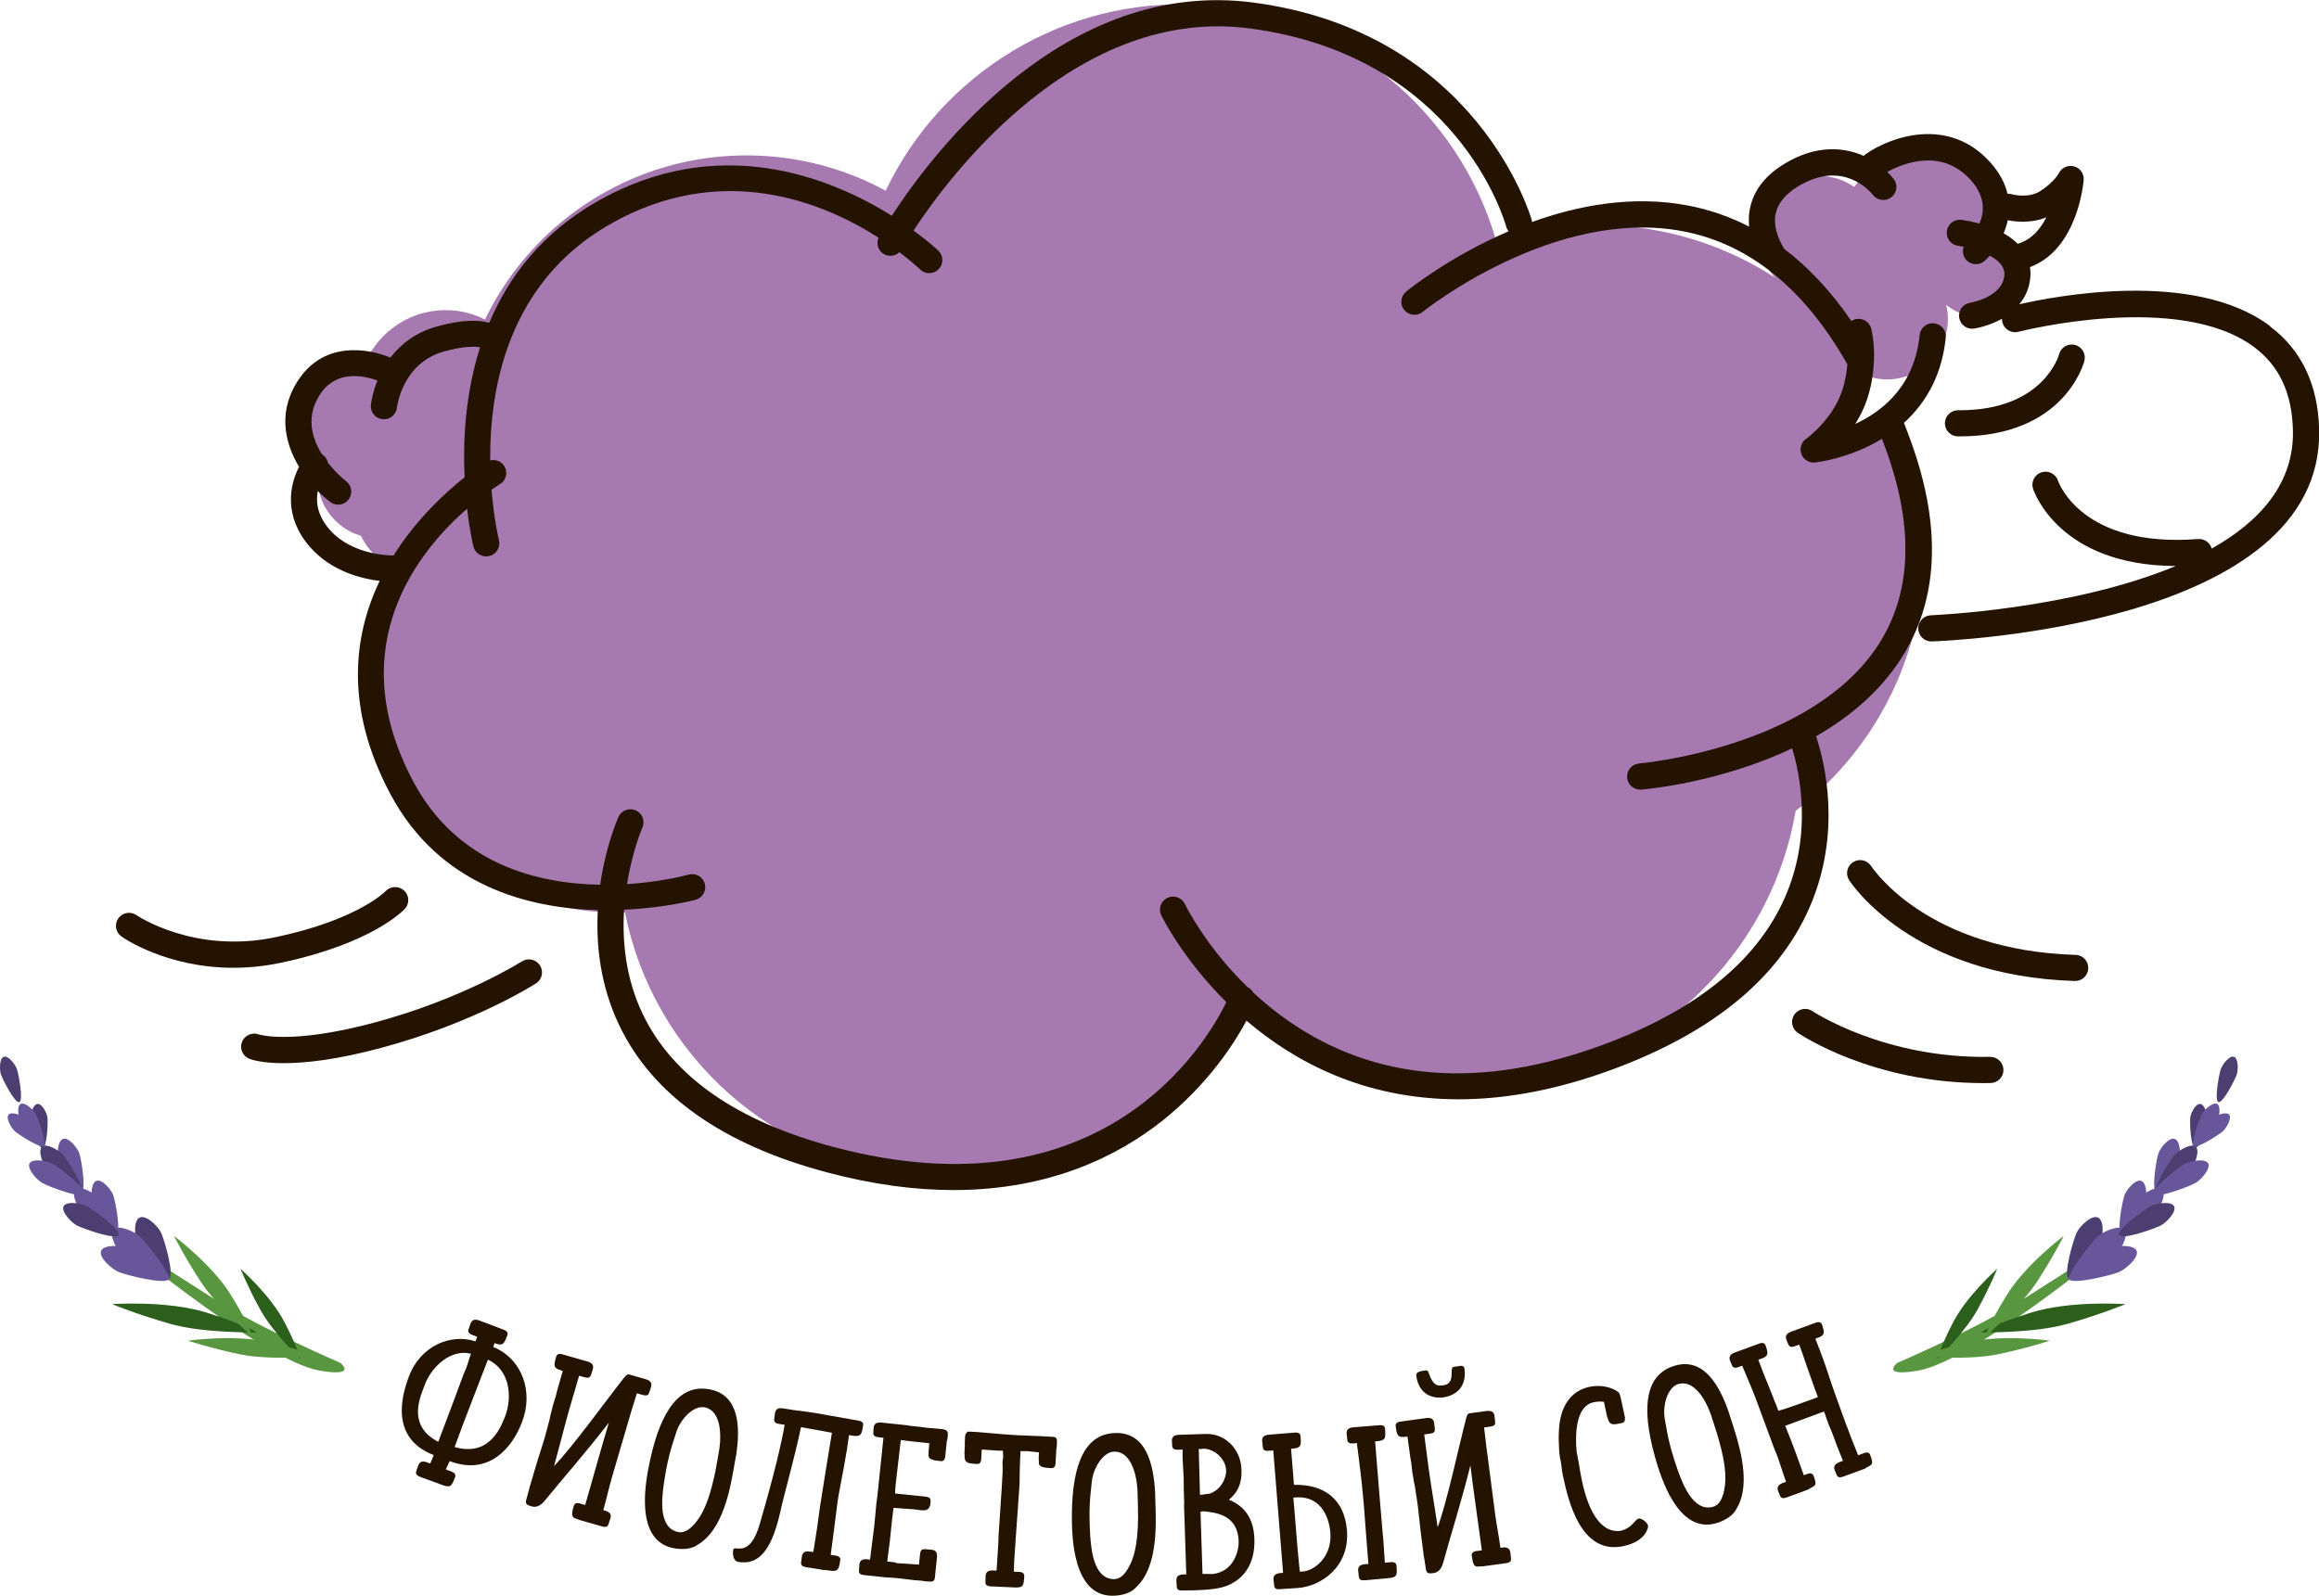 <?xml version="1.0" encoding="UTF-8"?> <svg xmlns="http://www.w3.org/2000/svg" width="154" height="106" viewBox="0 0 154 106" fill="none"> <g clip-path="url(#clip0_21_13262)"> <path d="M132.454 15.598C132.454 15.563 132.462 15.533 132.462 15.502C132.628 12.703 130.488 10.303 127.682 10.138C125.799 10.03 124.103 10.954 123.137 12.421C122.546 12.005 121.837 11.74 121.063 11.696C118.845 11.566 116.935 13.254 116.805 15.472C116.74 16.613 117.157 17.672 117.883 18.445C114.821 16.453 111.216 15.207 107.306 14.977C105.162 14.851 103.074 15.038 101.086 15.502C100.499 15.637 99.925 15.802 99.355 15.984C96.876 7.387 89.191 0.877 79.731 0.321C70.624 -0.213 62.504 4.926 58.816 12.668C56.397 11.349 53.653 10.529 50.717 10.355C42.675 9.882 35.499 14.4 32.206 21.223C31.519 20.875 30.75 20.658 29.932 20.611C27.583 20.472 25.487 21.748 24.452 23.692C24.304 23.666 24.156 23.649 24.004 23.64C21.786 23.51 19.876 25.198 19.746 27.416C19.668 28.748 20.25 29.963 21.207 30.749C21.146 30.992 21.103 31.244 21.09 31.504C20.977 33.409 22.216 35.076 23.973 35.592C24.434 36.59 25.296 37.398 26.431 37.749C26.548 37.784 26.661 37.814 26.779 37.836C25.843 39.689 25.265 41.76 25.135 43.96C24.626 52.631 31.254 60.074 39.948 60.586C40.47 60.617 40.992 60.621 41.505 60.599C43.367 70.082 51.456 77.486 61.573 78.076C70.511 78.602 78.501 73.658 82.284 66.155C85.929 69.592 90.761 71.823 96.163 72.139C107.519 72.803 117.375 64.792 119.245 53.859C124.085 50.162 127.343 44.459 127.73 37.91C127.948 34.199 127.217 30.649 125.751 27.498C123.437 29.547 120.436 29.851 120.436 29.851C120.436 29.851 122.402 28.475 123.155 26.209C123.324 25.701 123.424 25.211 123.485 24.751C123.69 24.855 123.907 24.951 124.133 25.02C126.256 25.68 128.513 24.495 129.174 22.377C129.4 21.657 129.405 20.923 129.239 20.242C129.7 20.645 130.288 20.901 130.944 20.941C132.514 21.032 133.863 19.838 133.954 18.271C134.024 17.126 133.397 16.097 132.44 15.594L132.454 15.598Z" fill="#A679B0"></path> <path d="M26.892 60.365C27.209 60.014 27.183 59.471 26.831 59.15C26.479 58.829 25.93 58.85 25.604 59.197C25.587 59.215 23.769 61.094 18.315 62.249C12.913 63.394 9.116 60.825 9.068 60.79C8.677 60.517 8.133 60.608 7.859 60.999C7.581 61.389 7.676 61.932 8.068 62.209C8.211 62.314 11.078 64.284 15.496 64.284C16.484 64.284 17.549 64.184 18.676 63.946C24.765 62.652 26.805 60.456 26.887 60.365H26.892Z" fill="#231300"></path> <path d="M34.659 63.859C34.62 63.885 30.745 66.341 24.908 67.912C19.332 69.414 17.206 68.715 17.197 68.715C16.749 68.542 16.244 68.763 16.07 69.21C15.897 69.657 16.118 70.16 16.566 70.334C16.697 70.382 17.38 70.62 18.828 70.62C20.276 70.62 22.342 70.403 25.356 69.592C31.467 67.947 35.429 65.43 35.594 65.321C35.999 65.061 36.116 64.527 35.855 64.123C35.594 63.72 35.06 63.603 34.655 63.863L34.659 63.859Z" fill="#231300"></path> <path d="M137.834 63.429C128.03 63.125 124.412 57.757 124.26 57.527C123.999 57.127 123.464 57.01 123.059 57.266C122.655 57.527 122.537 58.06 122.798 58.464C122.963 58.724 127.013 64.831 137.782 65.161C137.79 65.161 137.799 65.161 137.808 65.161C138.277 65.161 138.66 64.792 138.677 64.319C138.691 63.841 138.316 63.438 137.834 63.425V63.429Z" fill="#231300"></path> <path d="M132.162 70.2C125.129 70.334 120.415 67.196 120.367 67.166C119.971 66.897 119.427 66.997 119.158 67.396C118.888 67.791 118.988 68.333 119.384 68.602C119.588 68.741 124.372 71.944 131.701 71.944C131.862 71.944 132.027 71.944 132.193 71.94C132.671 71.931 133.054 71.536 133.045 71.055C133.036 70.577 132.636 70.195 132.158 70.204L132.162 70.2Z" fill="#231300"></path> <path d="M150.747 21.657C145.693 17.859 136.385 19.686 134.098 20.212C134.498 19.734 134.789 19.118 134.837 18.324C134.85 18.12 134.837 17.929 134.806 17.742C137.977 16.561 138.36 12.139 138.373 11.948C138.403 11.536 138.138 11.163 137.738 11.054C137.338 10.941 136.912 11.132 136.725 11.501C136.725 11.505 136.411 12.1 135.494 12.69C134.693 13.207 133.61 12.907 133.584 12.899C133.493 12.873 133.402 12.864 133.315 12.868C133.154 12.191 132.801 11.488 132.175 10.789C129.405 7.699 125.551 9.079 123.898 10.238C123.851 10.273 123.803 10.312 123.764 10.355C122.437 9.769 120.641 9.613 118.579 10.833C117.24 11.623 116.444 12.647 116.205 13.875C116.126 14.283 116.118 14.678 116.157 15.051C114.887 14.4 113.547 13.931 112.134 13.658C108.441 12.946 104.814 13.636 101.739 14.747C101.734 14.695 101.726 14.648 101.713 14.595C101.678 14.47 98.146 2.161 83.267 0.174C70.685 -1.506 61.895 10.216 59.224 14.331C55.201 11.814 47.725 8.737 39.583 13.424C35.951 15.516 33.772 18.41 32.493 21.44C31.793 21.244 30.715 21.218 29.044 21.678C27.575 22.082 26.591 22.889 25.93 23.753C24.326 23.093 21.599 22.737 19.928 25.077C18.406 27.207 18.872 29.36 19.859 31.014C19.22 32.229 18.832 34.308 20.568 36.313C22.003 37.971 24.052 38.448 25.213 38.587C23.473 42.224 22.869 47.007 25.922 52.74C29.175 58.846 35.09 60.33 39.7 60.452C39.574 62.752 39.853 65.452 41.127 68.112C43.345 72.747 47.99 76.032 54.927 77.877C58.033 78.702 60.821 79.049 63.321 79.049C69.763 79.049 74.269 76.757 77.169 74.461C80.227 72.035 81.975 69.288 82.776 67.799C85.972 70.529 90.596 73.02 96.863 73.02C99.673 73.02 102.809 72.521 106.292 71.319C113.347 68.88 118.009 65.183 120.145 60.33C122.333 55.357 121.193 50.683 120.602 48.903C122.759 47.666 124.781 46.008 126.217 43.791C128.722 39.928 128.965 35.098 126.943 29.434C126.773 28.957 126.604 28.518 126.438 28.089C128.048 26.626 128.983 24.721 129.213 22.425C129.261 21.948 128.913 21.522 128.435 21.474C127.952 21.427 127.53 21.774 127.482 22.251C127.291 24.143 126.521 25.702 125.19 26.878C124.56 27.438 123.864 27.854 123.203 28.162C123.511 27.676 123.79 27.121 123.994 26.509C124.251 25.736 124.394 24.929 124.433 24.113C124.438 24.074 124.442 24.031 124.442 23.992C124.442 23.948 124.451 23.901 124.451 23.857C124.481 22.672 124.272 21.861 124.264 21.826C124.142 21.366 123.672 21.088 123.207 21.205C123.111 21.231 123.024 21.27 122.946 21.323C121.615 19.378 120.132 17.785 118.505 16.549C118.327 16.279 117.709 15.264 117.914 14.222C118.053 13.502 118.575 12.873 119.466 12.343C122.402 10.607 124.181 12.699 124.377 12.946C124.668 13.324 125.212 13.398 125.595 13.107C125.977 12.816 126.047 12.269 125.756 11.892C125.638 11.74 125.495 11.579 125.329 11.419C126.343 10.863 128.931 9.791 130.879 11.966C131.862 13.063 131.775 14.096 131.453 14.852C131.027 14.734 130.618 14.652 130.257 14.604C129.774 14.539 129.348 14.882 129.287 15.355C129.226 15.828 129.561 16.266 130.04 16.327C130.044 16.327 130.188 16.349 130.401 16.397C130.301 16.687 130.353 17.022 130.575 17.265C130.749 17.451 130.983 17.547 131.218 17.547C131.427 17.547 131.636 17.473 131.801 17.321C131.91 17.221 132.019 17.108 132.132 16.983C132.693 17.278 133.136 17.69 133.106 18.25C133.019 19.751 130.853 20.107 130.836 20.112C130.361 20.181 130.031 20.624 130.105 21.097C130.17 21.526 130.54 21.835 130.962 21.835C131.005 21.835 131.049 21.835 131.092 21.826C131.166 21.813 132.053 21.674 132.949 21.175C132.949 21.253 132.949 21.335 132.975 21.418C133.097 21.882 133.571 22.16 134.037 22.039C134.145 22.013 144.705 19.309 149.707 23.067C151.373 24.317 152.208 26.122 152.269 28.579C152.352 32.116 150.068 34.642 146.876 36.439C146.767 36.048 146.393 35.775 145.971 35.805C138.308 36.4 136.733 32.12 136.664 31.925C136.511 31.474 136.024 31.226 135.568 31.374C135.111 31.521 134.863 32.012 135.011 32.468C135.085 32.689 136.768 37.567 144.484 37.597C137.516 40.501 128.374 40.861 128.226 40.87C127.748 40.887 127.369 41.286 127.387 41.768C127.404 42.237 127.787 42.606 128.256 42.606C128.265 42.606 128.274 42.606 128.287 42.606C129.348 42.571 154.317 41.586 154.009 28.54C153.939 25.558 152.843 23.254 150.755 21.683L150.747 21.657ZM26.07 36.894C26.07 36.894 26.061 36.894 26.052 36.894C26.022 36.894 23.395 36.92 21.881 35.171C21.042 34.199 20.968 33.288 21.107 32.611C21.385 32.897 21.664 33.14 21.925 33.34C22.081 33.462 22.268 33.522 22.455 33.522C22.716 33.522 22.973 33.405 23.142 33.184C23.438 32.806 23.369 32.259 22.986 31.964C22.925 31.916 22.342 31.456 21.777 30.736C21.738 30.549 21.638 30.376 21.477 30.245C21.451 30.224 21.42 30.206 21.39 30.189C20.694 29.087 20.255 27.594 21.342 26.07C22.407 24.578 24.156 24.946 25.065 25.276C24.717 26.14 24.639 26.826 24.63 26.895C24.582 27.372 24.93 27.798 25.404 27.846C25.435 27.846 25.465 27.85 25.495 27.85C25.935 27.85 26.313 27.516 26.361 27.073C26.361 27.043 26.7 24.109 29.501 23.341C30.793 22.985 31.515 23.002 31.88 23.072C30.897 26.17 30.736 29.278 30.854 31.704C29.562 32.728 27.648 34.49 26.135 36.899C26.113 36.899 26.091 36.894 26.07 36.894ZM122.681 24.178C122.637 24.782 122.524 25.372 122.337 25.94C121.689 27.893 119.962 29.134 119.945 29.143C119.619 29.369 119.493 29.785 119.627 30.159C119.754 30.502 120.08 30.723 120.441 30.723C120.471 30.723 120.497 30.723 120.528 30.719C120.636 30.706 122.82 30.467 124.977 29.148C125.081 29.421 125.186 29.703 125.29 29.994C127.117 35.119 126.934 39.433 124.742 42.823C120.293 49.697 108.963 50.704 108.85 50.713C108.371 50.752 108.015 51.173 108.054 51.65C108.093 52.106 108.471 52.449 108.919 52.449C108.941 52.449 108.967 52.449 108.989 52.449C109.307 52.423 114.221 51.989 119.014 49.706C119.536 51.429 120.367 55.439 118.531 59.619C116.6 64.011 112.281 67.391 105.705 69.666C97.694 72.435 90.722 71.675 84.99 67.404C84.355 66.931 83.781 66.441 83.246 65.946C83.159 65.79 83.024 65.66 82.854 65.577C80.04 62.843 78.718 60.118 78.688 60.053C78.483 59.619 77.966 59.432 77.531 59.636C77.096 59.84 76.909 60.356 77.113 60.79C77.148 60.86 78.513 63.663 81.441 66.567C80.114 69.288 73.268 80.95 55.362 76.189C48.947 74.483 44.685 71.514 42.688 67.37C41.544 64.987 41.314 62.526 41.444 60.426C44.189 60.304 46.146 59.779 46.198 59.766C46.659 59.636 46.929 59.159 46.803 58.699C46.672 58.239 46.194 57.965 45.733 58.095C45.55 58.147 43.91 58.581 41.636 58.729C41.992 56.516 42.645 55.005 42.658 54.975C42.854 54.536 42.658 54.024 42.219 53.829C41.779 53.634 41.266 53.829 41.07 54.267C41.005 54.411 40.227 56.194 39.857 58.768C35.703 58.703 30.375 57.41 27.448 51.919C22.642 42.905 27.792 36.595 31.019 33.791C31.198 35.31 31.432 36.269 31.441 36.304C31.541 36.695 31.893 36.959 32.285 36.959C32.354 36.959 32.428 36.951 32.502 36.934C32.968 36.816 33.25 36.343 33.133 35.879C33.12 35.835 32.802 34.516 32.641 32.528C32.941 32.32 33.142 32.199 33.198 32.164C33.611 31.916 33.742 31.383 33.494 30.975C33.294 30.645 32.911 30.497 32.554 30.58C32.511 25.745 33.755 18.784 40.444 14.93C47.942 10.616 54.718 13.463 58.341 15.785C58.167 16.188 58.32 16.666 58.711 16.883C58.846 16.956 58.989 16.991 59.133 16.991C59.355 16.991 59.568 16.904 59.729 16.753C60.538 17.364 61.021 17.82 61.103 17.898C61.447 18.232 61.999 18.224 62.334 17.881C62.669 17.538 62.66 16.987 62.317 16.653C62.291 16.631 61.703 16.071 60.664 15.312C63.16 11.514 71.555 0.365 83.028 1.892C96.733 3.724 99.899 14.591 100.025 15.056C100.056 15.173 100.112 15.273 100.182 15.364C96.276 17.043 93.579 19.205 93.379 19.369C93.005 19.673 92.953 20.22 93.253 20.589C93.553 20.958 94.106 21.019 94.475 20.715C94.562 20.645 103.231 13.714 111.799 15.368C116.183 16.214 119.841 19.187 122.672 24.187L122.681 24.178ZM133.058 15.494C133.175 15.22 133.267 14.93 133.332 14.626C133.806 14.726 134.863 14.86 135.894 14.435C135.507 15.203 134.92 15.911 134.045 16.175C134.028 16.18 134.011 16.193 133.993 16.197C133.723 15.928 133.406 15.694 133.062 15.494H133.058Z" fill="#231300"></path> <path d="M130.135 28.987C137.055 28.987 138.369 24.174 138.421 23.965C138.538 23.501 138.26 23.028 137.794 22.911C137.329 22.794 136.855 23.071 136.738 23.536C136.729 23.575 135.72 27.251 130.135 27.251C130.101 27.251 130.061 27.251 130.027 27.251C129.548 27.251 129.161 27.637 129.157 28.11C129.157 28.587 129.539 28.983 130.018 28.987C130.057 28.987 130.096 28.987 130.135 28.987Z" fill="#231300"></path> <path d="M22.603 90.528C22.603 90.528 17.341 88.263 14.348 86.362C11.356 84.461 6.946 81.635 6.946 81.635C6.946 81.635 17.31 90.376 21.242 91.045C23.786 91.479 22.603 90.528 22.603 90.528Z" fill="#599640"></path> <path d="M15.971 84.279C15.971 84.279 17.989 86.054 18.915 87.863C19.842 89.673 19.933 90.272 19.933 90.272C19.933 90.272 18.102 88.484 17.288 87.004C16.475 85.524 15.971 84.279 15.971 84.279Z" fill="#2B5F1B"></path> <path d="M12.482 89.052C12.482 89.052 15.614 88.61 17.941 89.165C20.268 89.721 20.881 90.098 20.881 90.098C20.881 90.098 17.88 90.367 15.927 89.959C13.979 89.552 12.478 89.052 12.478 89.052H12.482Z" fill="#599640"></path> <path d="M7.433 86.626C7.433 86.626 11.082 86.366 13.726 87.191C16.371 88.015 17.045 88.501 17.045 88.501C17.045 88.501 13.561 88.571 11.343 87.946C9.125 87.321 7.437 86.622 7.437 86.622L7.433 86.626Z" fill="#2B5F1B"></path> <path d="M11.556 82.096C11.556 82.096 14.087 83.992 15.34 86.028C16.593 88.063 16.758 88.762 16.758 88.762C16.758 88.762 14.444 86.835 13.352 85.172C12.261 83.51 11.556 82.1 11.556 82.1V82.096Z" fill="#599640"></path> <path d="M9.138 82.608C9.342 83.037 10.773 85.164 11.204 84.964C11.634 84.765 10.899 82.304 10.695 81.874C10.49 81.445 9.703 80.672 9.273 80.876C8.842 81.08 8.938 82.178 9.138 82.608Z" fill="#4D3E71"></path> <path d="M8.138 83.402C8.512 83.749 10.782 85.337 11.108 84.99C11.434 84.643 9.686 82.495 9.312 82.147C8.938 81.8 7.855 81.319 7.529 81.666C7.203 82.013 7.759 83.055 8.138 83.406V83.402Z" fill="#675699"></path> <path d="M7.898 84.5C8.372 84.695 11.056 85.381 11.239 84.942C11.421 84.504 9.029 83.106 8.555 82.911C8.081 82.716 6.898 82.647 6.715 83.085C6.533 83.523 7.424 84.304 7.898 84.5Z" fill="#675699"></path> <path d="M6.154 79.878C6.289 80.255 7.32 82.152 7.698 82.017C8.076 81.883 7.655 79.761 7.52 79.387C7.385 79.014 6.78 78.302 6.406 78.437C6.032 78.571 6.019 79.504 6.154 79.878Z" fill="#675699"></path> <path d="M5.393 80.498C5.68 80.819 7.459 82.33 7.759 82.065C8.059 81.8 6.767 79.86 6.48 79.535C6.193 79.209 5.323 78.723 5.023 78.988C4.723 79.253 5.106 80.173 5.393 80.494V80.498Z" fill="#675699"></path> <path d="M5.106 81.401C5.489 81.601 7.685 82.391 7.872 82.039C8.059 81.688 6.167 80.325 5.785 80.121C5.402 79.921 4.415 79.765 4.228 80.121C4.041 80.477 4.723 81.201 5.106 81.401Z" fill="#4D3E71"></path> <path d="M3.897 77.083C4.023 77.46 5.002 79.392 5.38 79.266C5.758 79.14 5.402 77.009 5.276 76.632C5.15 76.254 4.567 75.525 4.188 75.651C3.81 75.776 3.771 76.705 3.897 77.083Z" fill="#675699"></path> <path d="M3.123 77.682C3.401 78.011 5.136 79.57 5.441 79.313C5.745 79.057 4.51 77.083 4.232 76.753C3.953 76.423 3.097 75.911 2.792 76.167C2.488 76.423 2.844 77.352 3.123 77.686V77.682Z" fill="#4D3E71"></path> <path d="M2.81 78.58C3.188 78.793 5.358 79.643 5.558 79.292C5.758 78.94 3.901 77.53 3.523 77.317C3.145 77.104 2.166 76.927 1.966 77.274C1.77 77.621 2.431 78.367 2.81 78.58Z" fill="#675699"></path> <path d="M2.04 74.37C2.075 74.678 2.514 76.288 2.823 76.254C3.132 76.219 3.188 74.548 3.153 74.24C3.119 73.932 2.792 73.29 2.484 73.329C2.175 73.368 2.005 74.062 2.04 74.37Z" fill="#4D3E71"></path> <path d="M1.383 74.531C1.544 74.826 2.614 76.275 2.888 76.128C3.162 75.98 2.531 74.292 2.37 73.997C2.209 73.702 1.644 73.181 1.37 73.329C1.096 73.476 1.222 74.236 1.383 74.531Z" fill="#675699"></path> <path d="M0.065 71.38C0.174 71.697 0.987 73.307 1.279 73.207C1.57 73.107 1.235 71.337 1.126 71.02C1.018 70.703 0.548 70.095 0.252 70.195C-0.039 70.295 -0.044 71.063 0.065 71.38Z" fill="#4D3E71"></path> <path d="M1.005 75.16C1.257 75.377 2.77 76.362 2.975 76.128C3.179 75.894 1.992 74.535 1.74 74.314C1.487 74.093 0.77 73.806 0.57 74.04C0.365 74.275 0.752 74.943 1.005 75.16Z" fill="#675699"></path> <path d="M125.999 90.528C125.999 90.528 131.262 88.263 134.254 86.362C137.247 84.461 141.657 81.635 141.657 81.635C141.657 81.635 131.292 90.376 127.361 91.045C124.816 91.479 125.999 90.528 125.999 90.528Z" fill="#599640"></path> <path d="M132.632 84.279C132.632 84.279 130.614 86.054 129.687 87.863C128.761 89.669 128.67 90.272 128.67 90.272C128.67 90.272 130.501 88.484 131.314 87.004C132.127 85.524 132.632 84.279 132.632 84.279Z" fill="#2B5F1B"></path> <path d="M136.12 89.052C136.12 89.052 132.988 88.61 130.662 89.165C128.335 89.721 127.721 90.098 127.721 90.098C127.721 90.098 130.722 90.367 132.675 89.959C134.624 89.552 136.124 89.052 136.124 89.052H136.12Z" fill="#599640"></path> <path d="M141.165 86.626C141.165 86.626 137.516 86.366 134.872 87.191C132.232 88.015 131.553 88.501 131.553 88.501C131.553 88.501 135.037 88.571 137.255 87.946C139.473 87.321 141.161 86.622 141.161 86.622L141.165 86.626Z" fill="#2B5F1B"></path> <path d="M137.046 82.096C137.046 82.096 134.515 83.992 133.263 86.028C132.01 88.063 131.845 88.762 131.845 88.762C131.845 88.762 134.159 86.835 135.25 85.172C136.342 83.51 137.046 82.1 137.046 82.1V82.096Z" fill="#599640"></path> <path d="M139.465 82.608C139.26 83.037 137.829 85.164 137.399 84.964C136.968 84.765 137.703 82.304 137.907 81.874C138.112 81.445 138.899 80.672 139.33 80.876C139.76 81.08 139.665 82.178 139.465 82.608Z" fill="#4D3E71"></path> <path d="M140.465 83.402C140.091 83.749 137.821 85.337 137.494 84.99C137.168 84.643 138.917 82.495 139.291 82.147C139.665 81.8 140.748 81.319 141.074 81.666C141.4 82.013 140.843 83.055 140.465 83.406V83.402Z" fill="#675699"></path> <path d="M140.704 84.5C140.23 84.695 137.547 85.381 137.364 84.942C137.181 84.504 139.573 83.106 140.047 82.911C140.522 82.716 141.705 82.647 141.887 83.085C142.07 83.523 141.178 84.304 140.704 84.5Z" fill="#675699"></path> <path d="M142.448 79.878C142.314 80.255 141.283 82.152 140.904 82.017C140.526 81.883 140.948 79.761 141.083 79.387C141.217 79.014 141.822 78.302 142.196 78.437C142.574 78.571 142.583 79.504 142.448 79.878Z" fill="#675699"></path> <path d="M143.209 80.498C142.922 80.819 141.143 82.33 140.843 82.065C140.543 81.8 141.835 79.86 142.122 79.535C142.409 79.214 143.279 78.723 143.579 78.988C143.879 79.253 143.496 80.173 143.209 80.494V80.498Z" fill="#675699"></path> <path d="M143.496 81.401C143.114 81.601 140.917 82.391 140.73 82.039C140.543 81.688 142.435 80.325 142.818 80.121C143.201 79.921 144.188 79.765 144.375 80.121C144.562 80.477 143.879 81.201 143.496 81.401Z" fill="#4D3E71"></path> <path d="M144.706 77.083C144.579 77.46 143.601 79.392 143.222 79.266C142.844 79.14 143.201 77.009 143.327 76.632C143.453 76.254 144.036 75.525 144.414 75.651C144.793 75.776 144.832 76.705 144.706 77.083Z" fill="#675699"></path> <path d="M145.48 77.682C145.201 78.011 143.466 79.57 143.161 79.313C142.857 79.057 144.092 77.083 144.371 76.753C144.649 76.423 145.506 75.911 145.81 76.167C146.115 76.423 145.758 77.352 145.48 77.686V77.682Z" fill="#4D3E71"></path> <path d="M145.793 78.58C145.414 78.793 143.244 79.643 143.044 79.292C142.844 78.94 144.701 77.53 145.08 77.317C145.458 77.104 146.437 76.927 146.637 77.274C146.832 77.621 146.171 78.367 145.793 78.58Z" fill="#675699"></path> <path d="M146.563 74.37C146.528 74.678 146.089 76.288 145.78 76.254C145.471 76.219 145.414 74.548 145.449 74.24C145.484 73.932 145.81 73.29 146.119 73.329C146.428 73.368 146.597 74.062 146.563 74.37Z" fill="#4D3E71"></path> <path d="M147.219 74.531C147.059 74.826 145.989 76.275 145.715 76.128C145.441 75.98 146.071 74.292 146.232 73.997C146.393 73.702 146.958 73.181 147.232 73.329C147.506 73.476 147.38 74.236 147.219 74.531Z" fill="#675699"></path> <path d="M148.537 71.38C148.429 71.697 147.615 73.307 147.324 73.207C147.032 73.107 147.367 71.337 147.476 71.02C147.585 70.703 148.054 70.095 148.35 70.195C148.646 70.295 148.646 71.063 148.537 71.38Z" fill="#4D3E71"></path> <path d="M147.598 75.16C147.346 75.377 145.832 76.362 145.628 76.128C145.423 75.894 146.61 74.535 146.863 74.314C147.115 74.093 147.833 73.806 148.033 74.04C148.233 74.275 147.85 74.943 147.598 75.16Z" fill="#675699"></path> <path d="M28.57 97.212C28.631 97.094 28.705 96.899 28.801 96.652C25.891 95.532 26.666 92.715 27.161 91.418C27.944 89.365 29.958 88.566 31.576 89.1L31.693 88.796L31.402 88.688C31.015 88.54 31.058 88.432 31.193 88.072C31.263 87.894 31.311 87.516 31.85 87.72L33.52 88.354C33.681 88.432 33.746 88.549 33.694 88.688C33.472 89.265 33.411 89.434 32.842 89.217L32.759 89.469C34.72 90.294 35.421 92.485 34.677 94.43L34.629 94.555C34.042 96.053 32.541 98.071 29.862 97.055C29.741 97.294 29.671 97.472 29.606 97.606L30.049 97.776C30.21 97.854 30.276 97.971 30.223 98.11C30.002 98.687 29.941 98.856 29.371 98.639L28.027 98.145L27.931 98.11C27.544 97.962 27.588 97.854 27.722 97.494C27.792 97.316 27.84 96.938 28.379 97.142L28.57 97.216V97.212ZM28.101 92.264C27.731 93.227 27.253 94.816 29.105 95.771C29.697 94.226 30.223 92.802 30.797 91.253C30.845 91.127 30.906 91.01 30.95 90.901C31.076 90.571 31.15 90.25 31.276 89.92C29.932 89.582 28.679 90.797 28.244 91.895L28.101 92.268V92.264ZM32.402 90.315C31.893 91.652 31.367 92.984 30.863 94.308C30.61 94.968 30.441 95.458 30.189 96.118C32.385 96.747 33.176 95.042 33.55 94.065C34.011 92.85 33.907 91.014 32.402 90.315Z" fill="#231300"></path> <path d="M40.17 100.341C40.727 100.497 40.54 100.827 40.483 101.013C40.379 101.382 40.344 101.495 39.948 101.382L38.426 100.948L38.483 100.966C38.439 100.953 38.304 100.883 38.191 100.853C37.891 100.766 37.995 100.414 38.108 100.015C38.148 99.872 38.274 99.816 38.448 99.85L38.861 99.968L39.831 96.561C40.018 95.91 40.209 95.241 40.435 94.495C38.826 96.582 37.43 98.136 36.169 99.694C35.812 100.128 35.495 100.115 35.312 100.063C35.012 99.976 34.86 99.92 34.951 99.607L35.008 99.408C35.103 99.069 35.125 98.948 35.181 98.752C35.316 98.284 35.455 97.85 35.638 97.207L36.147 95.588L36.195 95.419C36.282 95.12 36.347 94.833 36.43 94.534L36.482 94.352L36.578 93.904C36.625 93.735 36.673 93.566 36.708 93.388C36.769 93.175 36.847 92.954 36.913 92.724C36.947 92.611 36.965 92.494 36.995 92.381L37.373 91.062L37.304 91.04C36.721 90.875 36.769 90.706 36.938 90.107C36.978 89.964 37.104 89.907 37.278 89.942L39 90.433C39.557 90.589 39.37 90.919 39.318 91.105C39.213 91.474 39.178 91.587 38.783 91.474L38.456 91.383L37.787 93.679C37.539 94.543 37.043 96.504 36.791 97.385C38.056 96.075 40.227 93.054 41.453 91.5C41.645 91.261 41.714 91.283 41.845 91.318L42.867 91.609C43.423 91.765 43.236 92.095 43.184 92.281C43.08 92.65 43.045 92.763 42.649 92.65L42.292 92.55L42.058 93.314C41.949 93.635 41.862 93.948 41.771 94.26L40.631 98.153C40.388 99.004 40.327 99.386 40.061 100.31L40.174 100.341H40.17Z" fill="#231300"></path> <path d="M48.508 98.67C47.973 101.122 47.116 102.142 46.35 102.598C45.968 102.893 45.32 102.962 44.667 102.823C42.123 102.272 42.858 98.414 43.171 96.986C43.884 93.714 45.137 91.856 47.203 92.303C49.082 92.711 49.178 94.768 48.882 96.682L48.864 96.756C48.782 97.207 48.677 97.893 48.508 98.67ZM46.794 93.484C46.085 93.332 45.198 94.226 44.907 95.141C44.711 95.762 44.524 96.266 44.332 97.16C44.224 97.65 44.141 98.175 44.076 98.614C43.963 99.481 43.693 101.474 45.024 101.764C45.633 101.895 46.15 101.239 46.468 100.762C46.946 100.02 47.242 98.939 47.434 98.071C47.56 97.494 47.642 96.969 47.708 96.604C47.881 95.797 48.055 93.753 46.798 93.479L46.794 93.484Z" fill="#231300"></path> <path d="M53.996 103.097C54.005 103.053 54.027 102.997 54.04 102.91L54.275 101.408C54.344 100.957 54.384 100.514 54.458 100.063C54.632 98.969 55.04 96.361 55.232 95.254L55.245 95.168L55.171 95.154C53.731 94.898 53.44 94.838 53.292 94.816L53.192 94.799C52.8 96.708 52.074 99.238 51.804 100.48C51.178 103.236 50.243 103.939 49.043 103.752C48.69 103.696 48.642 103.257 48.69 102.949C48.751 102.554 49.765 103.626 50.461 101.209C51.448 97.793 51.857 96.035 52.109 94.642L51.774 94.59C51.365 94.525 51.383 94.408 51.444 94.03C51.474 93.84 51.444 93.462 52.013 93.553L52.818 93.679C53.183 93.722 53.757 93.796 54.11 93.853L57.08 94.378C57.254 94.421 57.341 94.525 57.319 94.668C57.224 95.28 57.193 95.454 56.597 95.363L56.38 95.328C56.328 95.649 56.297 95.957 56.249 96.248C56.175 96.608 56.132 96.99 56.054 97.381L55.875 98.323L55.68 99.369C55.567 100.085 55.488 100.862 55.388 101.595L55.166 103.279L55.562 103.34C55.736 103.383 55.823 103.487 55.801 103.63C55.706 104.242 55.675 104.416 55.08 104.325L54.819 104.286L54.697 104.295C54.566 104.26 54.362 104.225 54.231 104.208L53.562 104.104C53.153 104.038 53.17 103.921 53.231 103.544C53.261 103.353 53.231 102.975 53.801 103.066L54.005 103.097H53.996Z" fill="#231300"></path> <path d="M60.325 94.686C60.355 94.686 60.381 94.708 60.412 94.708L61.086 94.777C61.19 94.786 61.351 94.82 61.538 94.838C61.891 94.873 62.334 94.907 62.526 94.925C62.982 94.972 62.965 95.133 62.926 95.515C62.921 95.576 62.913 95.645 62.878 95.701L62.765 96.804C62.73 96.977 62.634 97.073 62.486 97.055C62.073 97.012 61.634 96.969 61.664 96.66C61.673 96.556 61.664 96.391 61.664 96.348V96.409L61.717 95.866L61.63 95.858C61.012 95.793 60.321 95.723 59.82 95.654L59.49 98.514C59.472 98.661 59.416 99.204 59.464 99.208L61.36 99.403C61.756 99.447 61.825 99.495 61.791 99.85C61.747 100.276 61.53 100.358 61.134 100.315C61.003 100.302 60.855 100.271 60.725 100.258L59.337 100.159C59.307 100.454 59.264 100.731 59.233 101.009L59.094 102.359C59.059 102.68 58.968 103.279 58.92 103.722L59.377 103.769C59.433 103.791 59.494 103.795 59.533 103.83L61.025 103.926L61.095 103.279C61.138 102.867 61.238 102.88 61.669 102.923C61.904 102.949 62.282 102.897 62.221 103.47L62.082 104.807C62.06 105.011 61.921 105.071 61.804 105.058H61.773C61.682 105.058 61.551 105.045 61.39 105.032C61.316 105.024 61.26 105.002 61.199 104.998C61.051 104.98 60.89 104.98 60.729 104.963C60.39 104.928 60.068 104.88 59.759 104.846C59.511 104.82 59.272 104.794 59.068 104.789L58.92 104.772C58.92 104.772 58.946 104.789 58.994 104.794L57.419 104.629C57.006 104.585 57.019 104.468 57.059 104.086C57.08 103.895 57.028 103.518 57.602 103.578L57.781 103.596L57.798 103.435C57.824 103.201 57.863 102.967 57.885 102.732L58.059 101.356L58.085 101.092C58.128 100.666 58.154 100.284 58.194 99.903C58.211 99.742 58.246 99.568 58.259 99.434L58.668 95.502L58.372 95.471C57.976 95.428 57.972 95.311 58.007 94.972C58.024 94.825 57.972 94.434 58.546 94.495L60.325 94.681V94.686Z" fill="#231300"></path> <path d="M66.179 104.334L66.292 102.598C66.301 102.42 66.314 102.246 66.309 102.068L66.522 98.856L66.57 98.001C66.579 97.841 66.588 97.663 66.583 97.485L66.575 97.116C66.579 97.012 66.605 96.864 66.623 96.778C66.627 96.691 66.592 96.508 66.601 96.361C66.466 96.352 66.335 96.361 66.231 96.357C65.905 96.339 65.553 96.305 65.196 96.283L65.157 96.977C65.131 97.155 65.039 97.251 64.891 97.242C64.243 97.203 64.022 97.194 64.056 96.587V96.556C64.056 96.556 64.039 96.6 64.039 96.643L64.074 96.04C64.065 95.966 64.07 95.875 64.074 95.758C64.083 95.623 64.061 95.224 64.196 95.172C64.261 95.085 64.096 95.076 64.97 95.128C65.353 95.15 66.383 95.267 67.462 95.328C68.319 95.376 68.441 95.354 69.928 95.441C70.254 95.458 70.193 95.706 70.176 96.061C70.176 96.135 70.167 96.196 70.15 96.252L70.093 97.255C70.067 97.433 69.976 97.528 69.828 97.52C69.415 97.498 68.971 97.472 68.989 97.159C68.993 97.055 68.975 96.895 68.975 96.847V96.908L68.997 96.465H68.923C68.571 96.439 68.362 96.4 68.245 96.391H67.771C67.719 97.338 67.714 97.941 67.706 98.592L67.453 102.185C67.41 102.671 67.397 103.157 67.353 103.643C67.34 103.895 67.34 104.147 67.327 104.394L67.753 104.42C67.932 104.446 68.027 104.538 68.019 104.685C67.984 105.306 67.975 105.479 67.366 105.445L65.935 105.379H65.831C65.418 105.349 65.422 105.232 65.448 104.85C65.457 104.659 65.392 104.286 65.966 104.316L66.175 104.329L66.179 104.334Z" fill="#231300"></path> <path d="M76.752 101.152C76.73 103.661 76.1 104.837 75.443 105.436C75.13 105.801 74.508 106.005 73.843 105.996C71.242 105.974 71.172 102.046 71.181 100.588C71.211 97.238 72.055 95.168 74.169 95.185C76.091 95.202 76.604 97.199 76.709 99.13V99.204C76.717 99.659 76.757 100.354 76.752 101.152ZM74.012 96.422C73.286 96.418 72.599 97.472 72.503 98.431C72.438 99.078 72.359 99.612 72.351 100.527C72.351 101.031 72.372 101.56 72.398 102.003C72.464 102.875 72.612 104.88 73.973 104.893C74.595 104.898 74.969 104.151 75.182 103.622C75.499 102.797 75.569 101.678 75.578 100.792C75.582 100.202 75.556 99.672 75.547 99.304C75.556 98.479 75.304 96.439 74.021 96.426L74.012 96.422Z" fill="#231300"></path> <path d="M80.088 95.25C81.301 95.211 82.397 96.196 82.445 97.624C82.48 98.626 82.128 99.199 81.606 99.616C82.58 100.011 83.258 100.788 83.302 102.233C83.354 103.9 82.589 104.841 81.597 105.284C81.101 105.505 80.41 105.601 79.362 105.636C79.153 105.644 78.918 105.636 78.666 105.644H78.561C78.148 105.662 78.144 105.544 78.131 105.158C78.126 104.967 78.022 104.598 78.6 104.581H78.779L78.631 99.989C78.631 99.928 78.631 99.872 78.64 99.798L78.609 98.826C78.605 98.635 78.609 98.444 78.609 98.249C78.596 97.806 78.553 97.381 78.535 96.877C78.535 96.743 78.54 96.595 78.535 96.478V96.287L78.261 96.296C77.861 96.309 77.844 96.192 77.831 95.853C77.826 95.706 77.726 95.324 78.3 95.306L80.088 95.25ZM79.688 99.295C79.866 99.29 80.144 99.234 80.279 99.217L80.266 99.234C81.175 98.969 81.441 98.045 81.427 97.689C81.401 96.847 80.566 96.209 79.901 96.231C79.857 96.231 79.814 96.248 79.77 96.248H79.609V96.357L79.688 99.29V99.295ZM79.722 100.401L79.857 104.546C80.436 104.546 80.492 104.555 80.523 104.555C81.984 104.39 82.276 102.932 82.258 102.389C82.202 100.575 80.688 100.475 79.931 100.384C79.857 100.401 79.783 100.401 79.727 100.406L79.722 100.401Z" fill="#231300"></path> <path d="M86.064 95.159C86.242 95.159 86.351 95.241 86.364 95.385C86.412 96.001 86.429 96.179 85.825 96.227L85.738 96.235L85.929 98.631C87.899 98.579 89.282 99.56 89.448 101.651C89.644 104.078 87.717 105.388 86.151 105.484L85.146 105.549L85.042 105.557C84.629 105.592 84.62 105.471 84.59 105.089C84.572 104.898 84.455 104.538 85.029 104.49L85.207 104.477L84.555 96.344L84.29 96.365C83.876 96.4 83.868 96.283 83.837 95.897C83.82 95.706 83.702 95.345 84.276 95.298L86.06 95.154L86.064 95.159ZM86.316 104.39H86.373C86.416 104.394 86.464 104.39 86.508 104.39C87.304 104.325 88.474 103.405 88.347 101.799C88.295 101.152 87.939 99.317 86.007 99.468L85.89 99.477C86.038 101.109 86.138 102.758 86.316 104.386V104.39ZM90.874 103.891L90.779 102.715C90.587 100.345 90.6 99.755 90.235 96.869L90.157 96.24C90.157 96.196 90.135 96.166 90.131 96.122C90.122 96.035 90.131 95.944 90.122 95.858L89.9 95.875C89.487 95.91 89.478 95.788 89.448 95.406C89.43 95.215 89.313 94.855 89.891 94.807L91.675 94.664C91.853 94.664 91.962 94.746 91.975 94.89C92.023 95.506 92.04 95.684 91.435 95.732L91.318 95.74L91.583 99.021C91.709 100.597 91.801 101.565 91.87 102.389C91.905 102.802 91.918 103.17 91.949 103.565L91.966 103.8L92.436 103.761C92.614 103.761 92.723 103.843 92.736 103.986C92.784 104.603 92.801 104.781 92.197 104.828L90.77 104.959L90.666 104.967C90.252 105.002 90.244 104.88 90.213 104.498C90.196 104.308 90.078 103.947 90.653 103.9L90.874 103.882V103.891Z" fill="#231300"></path> <path d="M99.755 102.797C100.325 102.719 100.291 103.097 100.317 103.288C100.369 103.67 100.386 103.787 99.973 103.839L98.407 104.052L98.464 104.043C98.42 104.047 98.268 104.043 98.151 104.056C97.842 104.099 97.794 103.735 97.737 103.322C97.716 103.175 97.807 103.075 97.981 103.036L98.407 102.98L97.924 99.473C97.833 98.8 97.737 98.114 97.646 97.338C97.011 99.898 96.359 101.877 95.837 103.808C95.689 104.351 95.389 104.464 95.202 104.49C94.893 104.533 94.732 104.538 94.689 104.216L94.658 104.012C94.61 103.661 94.58 103.548 94.549 103.344C94.484 102.862 94.436 102.407 94.345 101.747L94.158 100.059L94.136 99.885C94.093 99.577 94.041 99.286 93.997 98.982L93.971 98.791L93.88 98.344C93.858 98.171 93.832 97.993 93.793 97.819C93.762 97.602 93.745 97.364 93.714 97.129C93.697 97.012 93.666 96.899 93.653 96.782L93.466 95.424L93.392 95.432C92.792 95.515 92.766 95.341 92.684 94.725C92.662 94.577 92.753 94.478 92.927 94.439L94.697 94.195C95.267 94.117 95.232 94.495 95.258 94.686C95.311 95.068 95.328 95.185 94.915 95.237L94.58 95.285L94.889 97.654C95.01 98.544 95.345 100.54 95.472 101.448C96.102 99.738 96.872 96.105 97.368 94.191C97.446 93.896 97.52 93.887 97.65 93.87L98.703 93.727C99.273 93.649 99.238 94.026 99.264 94.217C99.316 94.599 99.334 94.716 98.921 94.768L98.555 94.82L98.651 95.61C98.681 95.949 98.725 96.27 98.773 96.591L99.294 100.614C99.416 101.491 99.512 101.864 99.642 102.815L99.76 102.797H99.755ZM94.054 91.413C94.006 91.062 94.454 91.075 94.689 91.027C94.78 91.027 94.845 91.066 94.876 91.197C95.18 92.095 95.502 92.064 95.854 92.017C96.72 91.9 96.198 90.836 96.537 90.793L97.033 90.723C97.12 90.71 97.237 90.784 97.25 90.888C97.442 92.29 96.489 92.733 95.832 92.824C94.758 92.928 94.175 92.29 94.058 91.413H94.054Z" fill="#231300"></path> <path d="M107.906 94.195C107.928 94.373 107.863 94.49 107.719 94.521C107.084 94.656 106.867 94.703 106.74 94.113V94.083C106.74 94.083 106.74 94.174 106.753 94.243L106.514 93.119C106.327 93.084 106.101 93.089 105.823 93.145C104.74 93.375 104.635 94.951 104.666 95.927L104.701 96.435C104.857 97.173 104.914 97.715 105.062 98.397C105.414 100.041 106.153 101.86 107.61 101.686C108.415 101.5 108.55 100.927 108.841 100.866C108.959 100.84 109.385 101.066 109.45 101.369C109.45 101.382 109.389 102.363 107.802 102.702C104.966 103.305 104.14 99.651 103.796 98.049C103.705 97.633 103.692 97.272 103.652 97.099C103.578 96.752 103.539 96.504 103.535 96.205V96.218C103.509 95.801 103.5 95.398 103.526 95.029V95.042C103.578 93.584 104.205 92.407 105.549 92.121C106.606 91.895 107.51 92.381 107.558 92.598V92.611C107.593 92.694 107.615 92.798 107.636 92.88L107.919 94.195H107.906Z" fill="#231300"></path> <path d="M115.395 95.727C116.07 98.145 115.787 99.447 115.322 100.206C115.121 100.645 114.578 101.009 113.938 101.187C111.429 101.882 110.281 98.127 109.889 96.721C108.993 93.492 109.233 91.266 111.268 90.702C113.121 90.19 114.169 91.965 114.8 93.796L114.821 93.866C114.956 94.304 115.187 94.959 115.4 95.727H115.395ZM111.455 91.934C110.755 92.13 110.385 93.332 110.559 94.282C110.676 94.924 110.746 95.454 110.994 96.335C111.129 96.817 111.298 97.32 111.446 97.741C111.751 98.561 112.447 100.449 113.756 100.089C114.356 99.924 114.508 99.1 114.565 98.531C114.643 97.65 114.399 96.556 114.16 95.701C114.004 95.133 113.83 94.629 113.717 94.278C113.495 93.484 112.695 91.591 111.455 91.934Z" fill="#231300"></path> <path d="M118.61 98.431C118.414 97.906 118.249 97.325 118.053 96.795C117.992 96.63 117.931 96.461 117.853 96.3L116.57 92.828C116.431 92.455 116.261 92.078 116.1 91.683L115.826 91.027C115.778 90.901 115.735 90.823 115.696 90.715L115.487 90.793C115.113 90.932 115.056 90.823 114.939 90.506C114.887 90.368 114.674 90.038 115.213 89.838L116.892 89.222C117.061 89.174 117.192 89.222 117.244 89.361C117.453 89.929 117.44 90.107 116.874 90.281L116.766 90.32C117.066 91.136 117.24 91.561 117.47 92.103L117.509 92.212C117.557 92.338 117.605 92.477 117.666 92.594L117.77 92.872C117.831 93.037 117.883 93.175 117.953 93.323L118.097 93.709C118.375 93.653 119.436 93.28 120.463 92.902C120.602 92.85 120.684 92.82 120.719 92.789L120.493 92.182C120.193 91.366 119.901 90.498 119.645 89.76L119.48 89.317L119.232 89.408C118.858 89.547 118.801 89.439 118.684 89.122C118.631 88.983 118.414 88.653 118.958 88.454L120.637 87.837C120.806 87.79 120.937 87.837 120.989 87.976C121.193 88.532 121.18 88.71 120.663 88.883L120.554 88.922C120.671 89.239 120.797 89.539 120.911 89.842C121.054 90.229 121.211 90.658 121.345 91.066L121.619 91.895C121.65 91.978 122.054 93.15 122.52 94.412C122.811 95.202 123.137 96.04 123.398 96.665L123.842 96.5C124.012 96.452 124.142 96.5 124.194 96.639C124.429 97.277 124.377 97.264 123.851 97.537C123.851 97.537 123.885 97.537 123.925 97.524L122.441 98.071C122.067 98.21 122.011 98.101 121.893 97.785C121.841 97.646 121.624 97.316 122.167 97.116L122.389 97.034L122.046 96.188L121.733 95.341C121.65 95.12 121.567 94.898 121.472 94.716L121.376 94.451C121.298 94.243 121.258 94.135 121.193 93.922C121.171 93.866 121.154 93.809 121.119 93.761L118.553 94.707C118.827 95.363 119.04 95.944 119.227 96.439C119.58 97.394 119.658 97.65 119.788 97.993L120.08 97.884C120.249 97.837 120.38 97.884 120.432 98.023C120.667 98.661 120.615 98.648 120.088 98.922C120.088 98.922 120.123 98.922 120.162 98.909L118.679 99.456C118.305 99.594 118.249 99.486 118.131 99.169C118.079 99.03 117.866 98.7 118.405 98.501L118.627 98.418L118.61 98.431Z" fill="#231300"></path> </g> <defs> <clipPath id="clip0_21_13262"> <rect width="154" height="106" fill="white"></rect> </clipPath> </defs> </svg> 